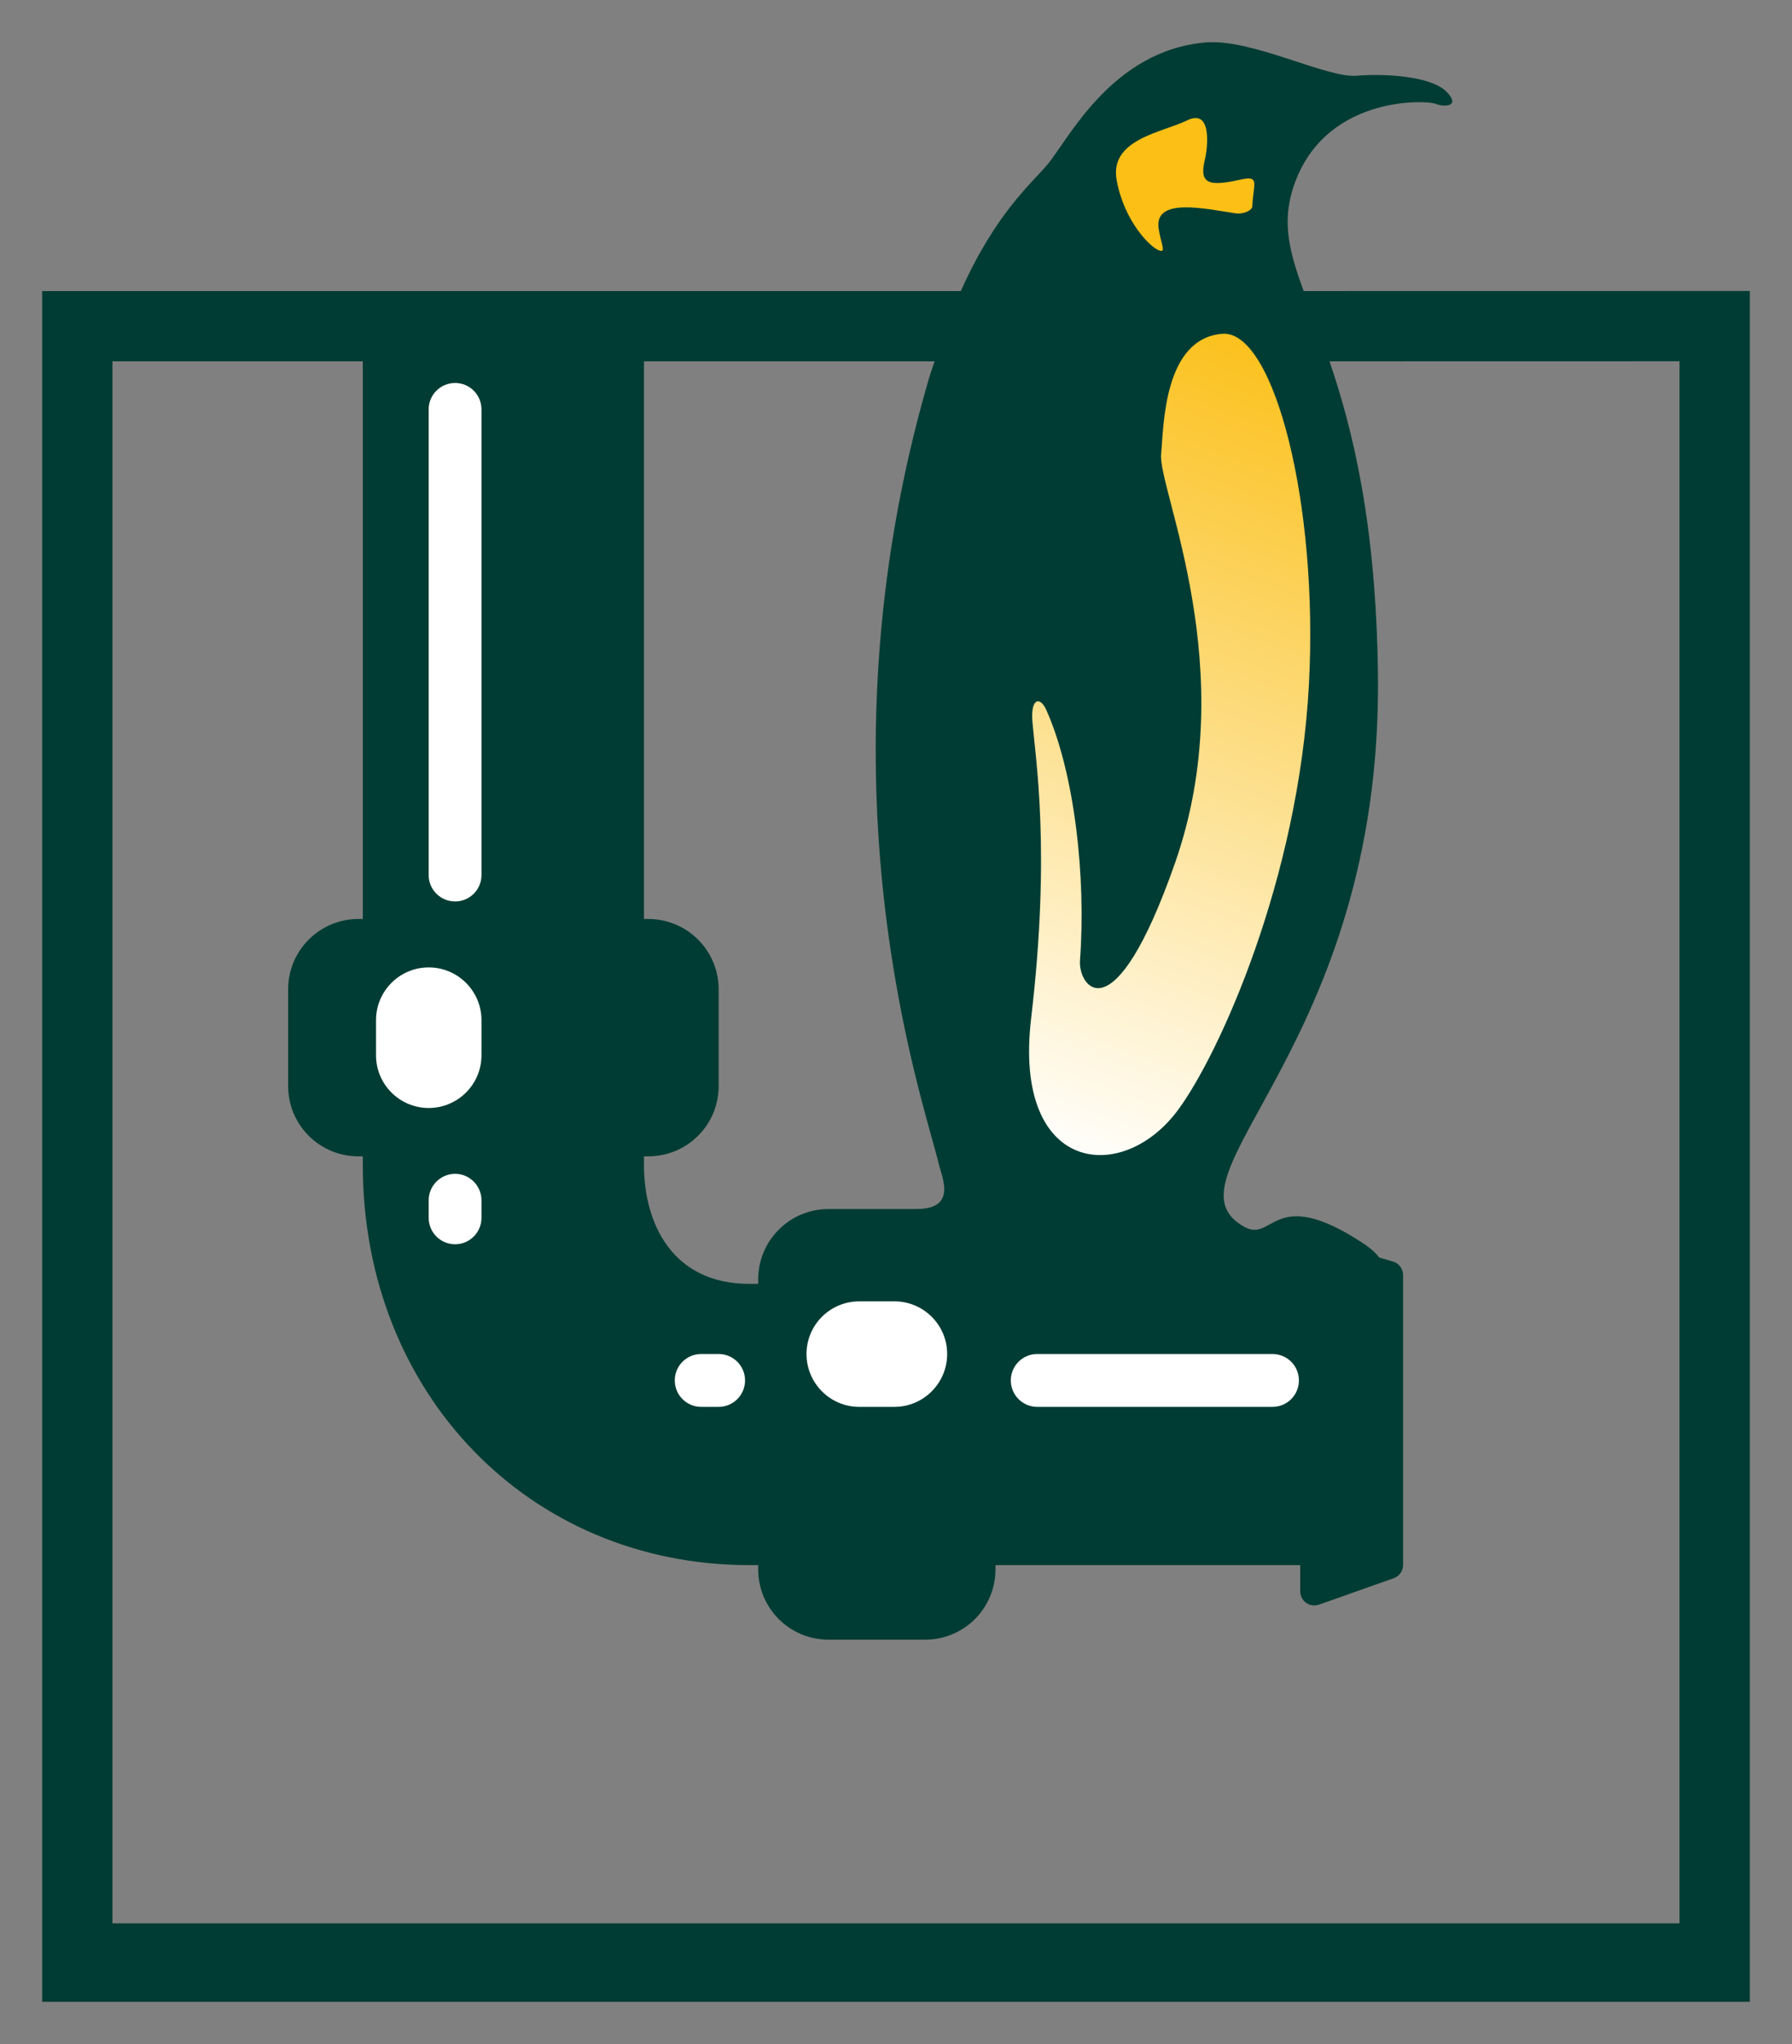 <?xml version="1.0" encoding="UTF-8" standalone="no"?>
<!-- Created with Inkscape (http://www.inkscape.org/) -->

<svg
   xmlns:dc="http://purl.org/dc/elements/1.1/"
   xmlns:cc="http://creativecommons.org/ns#"
   xmlns:rdf="http://www.w3.org/1999/02/22-rdf-syntax-ns#"
   xmlns:svg="http://www.w3.org/2000/svg"
   xmlns="http://www.w3.org/2000/svg"
   xmlns:sodipodi="http://sodipodi.sourceforge.net/DTD/sodipodi-0.dtd"
   xmlns:inkscape="http://www.inkscape.org/namespaces/inkscape"
   id="svg3047"
   version="1.1"
   inkscape:version="0.48.5 r10040"
   width="425.131"
   height="484.818"
   xml:space="preserve"
   sodipodi:docname="logo_lpc_square.pdf"><rect width="100%" height="100%" fill="#808080" stroke="none"/><defs
     id="defs3051"><clipPath
       clipPathUnits="userSpaceOnUse"
       id="clipPath3061"><path
         d="M 0,612 792,612 792,0 0,0 0,612 z"
         id="path3063"
         inkscape:connector-curvature="0" /></clipPath><clipPath
       clipPathUnits="userSpaceOnUse"
       id="clipPath3077"><path
         d="m 457.886,465.695 c -11.204,-0.934 -11.094,-17.732 -11.594,-22.832 l 0,0 c -0.642,-6.613 15.497,-40.864 2.655,-77.538 l 0,0 c -11.644,-33.287 -18.424,-23.456 -18.053,-18.559 l 0,0 c 1.178,15.818 -1.027,35.602 -6.404,47.573 l 0,0 c -1.207,2.665 -2.974,2.103 -2.628,-2.137 l 0,0 c 0.556,-7.003 3.534,-24.493 -0.244,-56.453 l 0,0 c -3.455,-29.341 17.262,-31.659 27.856,-17.37 l 0,0 c 7.829,10.556 22.896,43.772 24.87,80.752 l 0,0 c 1.83,34.386 -6.573,66.578 -16.094,66.58 l 0,0 c -0.121,0 -0.242,-0.005 -0.364,-0.016"
         id="path3079"
         inkscape:connector-curvature="0" /></clipPath><linearGradient
       x1="0"
       y1="0"
       x2="1"
       y2="0"
       gradientUnits="userSpaceOnUse"
       gradientTransform="matrix(56.337,154.786,-154.786,56.337,420.032,310.341)"
       spreadMethod="pad"
       id="linearGradient3085"><stop
         style="stop-opacity:1;stop-color:#ffffff"
         offset="0"
         id="stop3087" /><stop
         style="stop-opacity:1;stop-color:#fbbf16"
         offset="1"
         id="stop3089" /></linearGradient><clipPath
       clipPathUnits="userSpaceOnUse"
       id="clipPath3097"><path
         d="m 457.886,465.695 c -11.204,-0.934 -11.094,-17.732 -11.594,-22.832 -0.642,-6.613 15.497,-40.864 2.655,-77.538 -11.644,-33.287 -18.424,-23.456 -18.053,-18.559 1.178,15.818 -1.027,35.602 -6.404,47.573 -1.207,2.665 -2.974,2.103 -2.628,-2.137 0.556,-7.003 3.534,-24.493 -0.244,-56.453 -3.455,-29.341 17.262,-31.659 27.856,-17.37 7.829,10.556 22.896,43.772 24.87,80.752 1.83,34.386 -6.573,66.578 -16.094,66.58 -0.121,0 -0.242,-0.005 -0.364,-0.016"
         id="path3099"
         inkscape:connector-curvature="0" /></clipPath><clipPath
       clipPathUnits="userSpaceOnUse"
       id="clipPath3105"><path
         d="m 326.447,262.123 7.61,0 0,-21.301 -7.61,0 0,21.301 z"
         id="path3107"
         inkscape:connector-curvature="0" /></clipPath><clipPath
       clipPathUnits="userSpaceOnUse"
       id="clipPath3113"><path
         d="m 326.447,262.123 7.61,0 0,-21.301 -7.61,0 0,21.301 z"
         id="path3115"
         inkscape:connector-curvature="0" /></clipPath><linearGradient
       x1="0"
       y1="0"
       x2="1"
       y2="0"
       gradientUnits="userSpaceOnUse"
       gradientTransform="matrix(0,20.433,-20.433,0,330.252,241.591)"
       spreadMethod="pad"
       id="linearGradient3121"><stop
         style="stop-opacity:1;stop-color:#ffffff"
         offset="0"
         id="stop3123" /><stop
         style="stop-opacity:1;stop-color:#fbbf16"
         offset="1"
         id="stop3125" /></linearGradient><clipPath
       clipPathUnits="userSpaceOnUse"
       id="clipPath3133"><path
         d="M 0,612 792,612 792,0 0,0 0,612 z"
         id="path3135"
         inkscape:connector-curvature="0" /></clipPath></defs><sodipodi:namedview
     pagecolor="#ffffff"
     bordercolor="#666666"
     borderopacity="1"
     objecttolerance="10"
     gridtolerance="10"
     guidetolerance="10"
     inkscape:pageopacity="0"
     inkscape:pageshadow="2"
     inkscape:window-width="1186"
     inkscape:window-height="735"
     id="namedview3049"
     showgrid="false"
     fit-margin-top="10"
     fit-margin-left="10"
     fit-margin-right="10"
     fit-margin-bottom="10"
     inkscape:zoom="0.63921569"
     inkscape:cx="212.5965"
     inkscape:cy="206.026"
     inkscape:window-x="25"
     inkscape:window-y="0"
     inkscape:window-maximized="0"
     inkscape:current-layer="g3055" /><g
     id="g3055"
     inkscape:groupmode="layer"
     inkscape:label="logo_lpc_square"
     transform="matrix(1.25,0,0,-1.25,-282.404,661.292)"><g
       id="g3065"
       transform="translate(473.344,473.804)"><path
         d="m 0,0 c -2.645,7.229 -4.082,12.716 -2.131,19.147 5.484,18.03 25.331,17.112 27.158,16.39 1.818,-0.726 4.873,-0.46 1.998,2.37 C 24.145,40.714 15.75,41.32 10.082,40.862 4.402,40.351 -9.85,47.931 -18.574,47.177 -36.457,45.666 -44.67,28.686 -48.665,23.961 -51.703,20.347 -58.427,14.825 -65.068,0 l -174.353,0 0,-324.625 324.105,0 0,324.639 L 0,0 z m -69.303,-165.44 c 0.67,-2.829 3.602,-8.749 -4.246,-8.749 l -16.633,0 c -7.373,0 -13.341,-5.984 -13.341,-13.359 l 0,-0.84 -1.674,0 c -14.746,0 -20.005,11.638 -20.005,22.523 l 0,1.679 0.823,0 c 7.381,0 13.354,5.946 13.354,13.349 l 0,18.345 c 0,7.359 -5.973,13.343 -13.354,13.343 l -0.823,0 0,105.817 55.159,0 c -0.357,-1.117 -0.73,-2.084 -1.082,-3.292 -22.396,-76.669 -0.93,-137.177 1.822,-148.816 m 140.643,-144.28 -297.425,0 0,296.388 47.522,0 0,-105.817 -0.839,0 c -7.369,0 -13.332,-5.984 -13.332,-13.343 l 0,-18.345 c 0,-7.403 5.963,-13.349 13.332,-13.349 l 0.839,0 0,-1.679 c 0,-43.265 31.542,-75.892 73.366,-75.892 l 1.674,0 0,-0.805 c 0,-7.375 5.968,-13.34 13.341,-13.34 l 18.35,0 c 7.375,0 13.346,5.965 13.346,13.34 l 0,0.805 57.834,0 0,-4.981 c 0,-0.859 0.417,-1.68 1.125,-2.178 0.707,-0.502 1.609,-0.623 2.437,-0.343 l 14.178,5.019 c 1.058,0.377 1.779,1.371 1.779,2.496 l 0,55.034 c 0,1.177 -0.791,2.242 -1.924,2.56 l -2.612,0.766 c -0.587,0.806 -1.517,1.711 -3.362,2.904 -16.731,10.867 -16.684,-0.117 -22.196,2.893 -16.929,9.318 26.08,33.881 25.332,104.56 -0.329,29.098 -4.883,47.024 -9.198,59.695 l 66.433,0.014 0,-296.402 z"
         style="fill:#003c33;fill-opacity:1;fill-rule:nonzero;stroke:none"
         id="path3067"
         inkscape:connector-curvature="0" /></g><g
       id="g3069"
       transform="translate(312.3,456.361)"><path
         d="m 0,0 c -2.77,0 -5.018,-2.23 -5.018,-4.999 l 0,-88.393 c 0,-2.755 2.248,-4.989 5.018,-4.989 2.751,0 5.003,2.234 5.003,4.989 l 0,88.393 C 5.003,-2.23 2.751,0 0,0 m -5.018,-110.898 c -5.518,0 -9.993,-4.487 -9.993,-10.008 l 0,-6.673 c 0,-5.505 4.475,-9.994 9.993,-9.994 5.536,0 10.021,4.489 10.021,9.994 l 0,6.673 c 0,5.521 -4.485,10.008 -10.021,10.008 m 55.037,-73.357 -3.326,0 c -2.76,0 -5.003,-2.241 -5.003,-5.018 0,-2.764 2.243,-5.012 5.003,-5.012 l 3.326,0 c 2.762,0 5.007,2.248 5.007,5.012 0,2.777 -2.245,5.018 -5.007,5.018 m 33.359,9.992 -6.673,0 c -5.535,0 -10.014,-4.475 -10.014,-9.992 0,-5.528 4.479,-10.03 10.014,-10.03 l 6.673,0 c 5.519,0 10.009,4.502 10.009,10.03 0,5.517 -4.49,9.992 -10.009,9.992 m 71.762,-9.992 -44.657,0 c -2.775,0 -5.017,-2.241 -5.017,-5.018 0,-2.764 2.242,-5.012 5.017,-5.012 l 44.657,0 c 2.764,0 5.004,2.248 5.004,5.012 0,2.777 -2.24,5.018 -5.004,5.018 M 0,-150.063 c -2.77,0 -5.018,-2.261 -5.018,-5.034 l 0,-3.326 c 0,-2.758 2.248,-5.01 5.018,-5.01 2.751,0 5.003,2.252 5.003,5.01 l 0,3.326 c 0,2.773 -2.252,5.034 -5.003,5.034"
         style="fill:#ffffff;fill-opacity:1;fill-rule:nonzero;stroke:none"
         id="path3071"
         inkscape:connector-curvature="0" /></g><g
       id="g3073"><g
         id="g3075"
         clip-path="url(#clipPath3077)"><g
           id="g3081"><g
             id="g3083"><path
               d="m 457.886,465.695 c -11.204,-0.934 -11.094,-17.732 -11.594,-22.832 l 0,0 c -0.642,-6.613 15.497,-40.864 2.655,-77.538 l 0,0 c -11.644,-33.287 -18.424,-23.456 -18.053,-18.559 l 0,0 c 1.178,15.818 -1.027,35.602 -6.404,47.573 l 0,0 c -1.207,2.665 -2.974,2.103 -2.628,-2.137 l 0,0 c 0.556,-7.003 3.534,-24.493 -0.244,-56.453 l 0,0 c -3.455,-29.341 17.262,-31.659 27.856,-17.37 l 0,0 c 7.829,10.556 22.896,43.772 24.87,80.752 l 0,0 c 1.83,34.386 -6.573,66.578 -16.094,66.58 l 0,0 c -0.121,0 -0.242,-0.005 -0.364,-0.016"
               style="fill:url(#linearGradient3085);stroke:none"
               id="path3091"
               inkscape:connector-curvature="0" /></g></g></g></g><g
       id="g3093"><g
         id="g3095"
         clip-path="url(#clipPath3097)"><g
           id="g3101"><g
             id="g3103"
             clip-path="url(#clipPath3105)"><g
               id="g3109"><g
                 id="g3111"
                 clip-path="url(#clipPath3113)"><g
                   id="g3117"><g
                     id="g3119"><path
                       d="m 326.447,262.123 7.61,0 0,-21.301 -7.61,0 0,21.301 z"
                       style="fill:url(#linearGradient3121);stroke:none"
                       id="path3127"
                       inkscape:connector-curvature="0" /></g></g></g></g></g></g></g></g><g
       id="g3137"
       transform="translate(445.807,481.563)"><path
         d="m 0,0 c 1.559,-0.658 0.48,1.053 0.014,4.111 -0.897,6.012 8.971,3.713 14.515,2.893 1.485,-0.266 3.239,0.516 3.266,1.325 0.184,4.321 1.535,5.907 -2.299,5.047 -5.567,-1.217 -7.843,-1.048 -6.751,3.616 0.614,2.44 1.446,9.961 -3.298,7.647 C 0.727,22.317 -9.369,21.09 -7.949,13.276 -6.524,5.454 -1.582,0.593 0,0"
         style="fill:#fbbf16;fill-opacity:1;fill-rule:nonzero;stroke:none"
         id="path3139"
         inkscape:connector-curvature="0" /></g></g></svg>